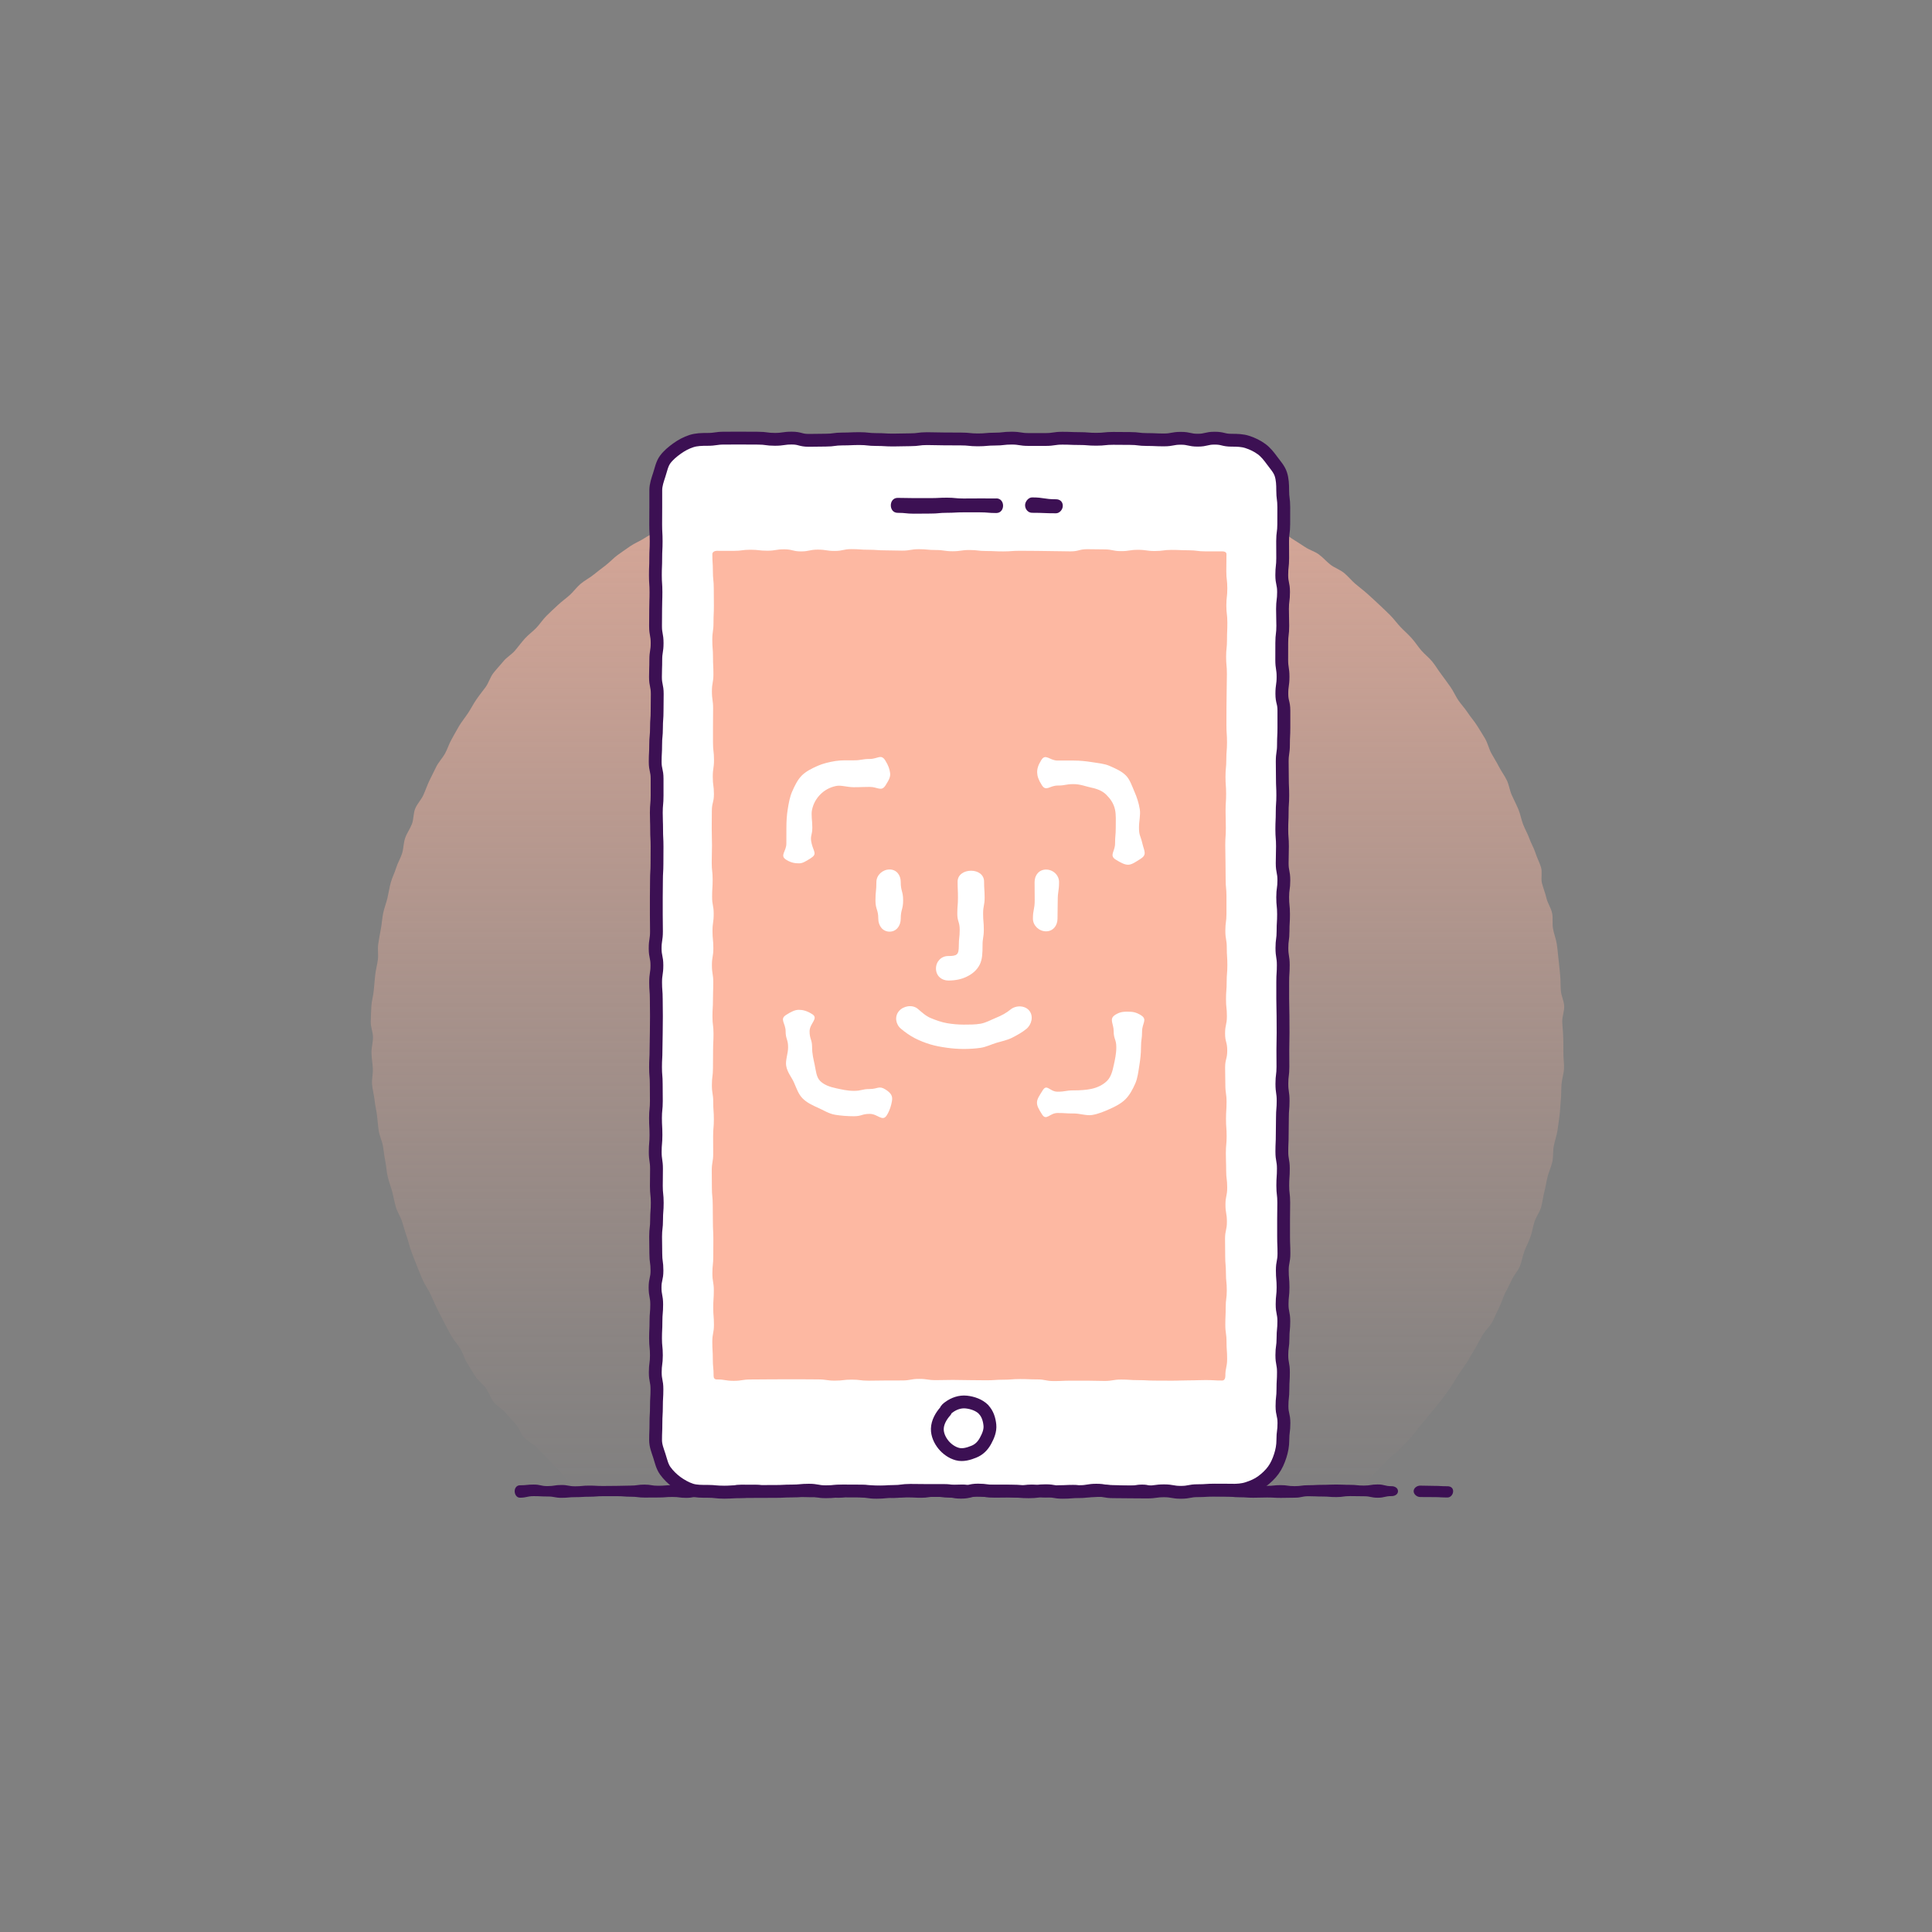 <svg xmlns="http://www.w3.org/2000/svg" viewBox="0 0 500 500"><rect x="0" y="0" width="500" height="500" fill="#808080" stroke="none"/><defs><linearGradient id="a" x1="250.4" x2="250.4" y1="29.01" y2="388.2" gradientUnits="userSpaceOnUse"><stop offset="0" stop-color="#fdb8a2"/><stop offset=".29" stop-color="#fdb8a2" stop-opacity=".68"/><stop offset=".64" stop-color="#fdb8a2" stop-opacity=".32"/><stop offset=".88" stop-color="#fdb8a2" stop-opacity=".09"/><stop offset="1" stop-color="#fdb8a2" stop-opacity="0"/></linearGradient></defs><path fill="url(#a)" d="M404.57 268.51c0 1.35.07 2.7.04 4.04s.22 2.71.15 4.05-.54 2.67-.64 4.01-.04 2.7-.18 4.04-.16 2.7-.33 4.03c-.17 1.34-.35 2.68-.56 4.01s-.7 2.62-.94 3.94-.09 2.74-.37 4.05-.91 2.56-1.23 3.87-.51 2.66-.85 3.96c-.35 1.3-.46 2.68-.84 3.97s-1.29 2.43-1.7 3.71-.59 2.65-1.04 3.92-1.1 2.47-1.58 3.73-.65 2.65-1.17 3.89-1.54 2.27-2.09 3.5-1.22 2.4-1.8 3.61c-.58 1.22-.93 2.54-1.55 3.74s-1.11 2.46-1.75 3.65c-.65 1.18-1.77 2.09-2.44 3.26-.68 1.17-1.27 2.37-1.97 3.52s-1.31 2.35-2.05 3.48-1.51 2.23-2.28 3.33c-.77 1.11-1.35 2.35-2.14 3.43s-1.55 2.2-2.38 3.27-1.72 2.08-2.57 3.12-1.69 2.1-2.57 3.12c-.88 1.02-1.61 2.17-2.52 3.17-.9 1-1.86 1.96-2.79 2.93s-2.07 1.74-3.03 2.69-1.84 1.97-2.82 2.89-1.82 2.01-2.82 2.91c-1 .9-2.05 1.96-3.07 2.84-1.97.34-2.08-.38-4.09-.38-2 0-2-.02-4-.02s-2 .36-4 .36-2-.13-4-.13-2-.31-4-.31-2 .12-4 .12-2 .19-4 .19-2-.09-4-.09-2-.15-4-.15-2 .13-4 .13-2-.25-4-.25-2 .28-4 .28-2-.2-4-.2-2-.14-4-.14-2 .32-4 .32-2-.11-4-.11-2-.1-4-.1-2 .3-4 .3-2-.43-4-.43-2 .38-4 .38-2 .17-4.01.17c-2 0-2 .14-4 .14s-2-.42-4-.42-2 .01-4 .01-2 .38-4.01.38-2-.37-4-.37-2-.08-4-.08-2-.21-4.01-.21c-2 0-2-.22-4-.22s-2 .42-4.01.42c-2 0-2 .19-4.01.19-2 0-2-.08-4.01-.08s-2-.22-4.01-.22-2 .11-4.01.11h-4.01c-2 0-2-.2-4.01-.2-2 0-2 .48-4 .48s-2-.16-4.01-.16c-2 0-2-.18-4-.18s-2 .43-4.01.43c-2 0-2-.13-4.01-.13s-2-.45-4.01-.45c-2 0-2 .67-4.01.67-2 0-2-.55-4.01-.55-2 0-2 .45-4.01.45s-2-.63-4.01-.63-2-.1-4.01-.1-2 .53-4.01.53-2.01-.03-4.02-.03-2.07.44-4.05.09c-1.03-.88-2.19-1.66-3.19-2.56s-1.69-2.14-2.67-3.07-1.83-1.98-2.78-2.93-1.92-1.89-2.84-2.86-2.3-1.55-3.2-2.55c-.9-1-1.32-2.43-2.19-3.46s-1.85-1.96-2.7-3.01c-.85-1.05-2.21-1.69-3.03-2.76s-1.21-2.47-2-3.56-1.96-1.92-2.72-3.03-1.39-2.33-2.12-3.46c-.74-1.13-1.04-2.53-1.74-3.68s-1.65-2.15-2.33-3.32-1.27-2.38-1.91-3.56-1.21-2.41-1.83-3.61-1.1-2.46-1.68-3.68-1.41-2.32-1.96-3.55-1.03-2.49-1.54-3.74c-.52-1.24-.97-2.51-1.46-3.77s-.74-2.6-1.19-3.87c-.45-1.27-.78-2.57-1.2-3.85-.42-1.28-1.22-2.44-1.6-3.73-.38-1.29-.59-2.63-.94-3.94s-.84-2.56-1.16-3.88-.36-2.68-.63-4-.38-2.66-.62-3.99-.87-2.58-1.08-3.91c-.21-1.33-.28-2.68-.45-4.02s-.5-2.65-.64-4-.53-2.66-.64-4.01.27-2.72.2-4.07c-.07-1.34-.31-2.68-.35-4.04s.39-2.7.39-4.05-.61-2.7-.58-4.05.09-2.7.16-4.04.5-2.67.61-4.01.25-2.68.38-4.02c.14-1.34.52-2.65.69-3.98s-.1-2.74.1-4.07.44-2.66.69-3.99.32-2.69.59-4.01.79-2.59 1.1-3.9.5-2.66.85-3.96c.35-1.3 1-2.52 1.39-3.81s1.13-2.47 1.54-3.75.36-2.72.8-3.99 1.28-2.4 1.76-3.66.34-2.77.86-4.01 1.56-2.27 2.11-3.5c.55-1.23.98-2.52 1.56-3.73s1.18-2.42 1.79-3.62 1.6-2.2 2.25-3.38 1.02-2.51 1.7-3.67c.67-1.17 1.28-2.37 1.98-3.52.71-1.15 1.57-2.19 2.31-3.32s1.35-2.34 2.11-3.45c.76-1.11 1.62-2.16 2.41-3.24.79-1.09 1.15-2.51 1.97-3.58s1.78-2.04 2.63-3.09 2.12-1.74 3-2.77 1.66-2.12 2.56-3.12 2.03-1.78 2.96-2.76c.93-.98 1.65-2.14 2.61-3.09.95-.95 1.95-1.86 2.93-2.78.98-.93 2.09-1.7 3.09-2.6s1.79-2.04 2.82-2.91c1.02-.87 2.27-1.48 3.31-2.33s2.12-1.64 3.19-2.47 1.98-1.85 3.06-2.64c1.09-.79 2.2-1.55 3.31-2.32s2.4-1.25 3.53-1.98 2.32-1.35 3.47-2.05 2.04-1.83 3.2-2.5 2.41-1.21 3.59-1.86 2.25-1.51 3.45-2.13 2.48-1.07 3.69-1.65 2.46-1.1 3.69-1.65 2.57-.82 3.82-1.34 2.33-1.43 3.58-1.91 2.55-.87 3.82-1.32c1.27-.45 2.53-.92 3.82-1.33s2.52-.97 3.81-1.35c1.29-.38 2.56-.88 3.86-1.23s2.64-.58 3.95-.9 2.69-.34 4.01-.62c1.32-.28 2.63-.6 3.95-.84 1.32-.24 2.69-.22 4.02-.43s2.61-.74 3.95-.91c1.33-.17 2.72.15 4.07 0s2.66-.33 4.01-.44c1.34-.1 2.68-.14 4.03-.21s2.68-.11 4.03-.14c1.34-.03 2.68-.42 4.03-.42s2.71-.35 4.05-.31 2.7.19 4.04.25 2.68.41 4.02.51 2.7.14 4.03.28 2.72.03 4.05.21 2.59.94 3.92 1.15 2.68.33 4 .57 2.66.42 3.98.7 2.69.34 4 .66 2.59.79 3.88 1.14c1.3.35 2.51 1.02 3.8 1.4 1.29.38 2.51.97 3.79 1.38s2.71.4 3.97.85 2.6.75 3.86 1.23 2.43 1.2 3.67 1.72 2.51.99 3.74 1.54 2.39 1.26 3.6 1.84c1.22.58 2.43 1.16 3.63 1.77 1.2.61 2.55.94 3.74 1.58s2.1 1.77 3.26 2.44 2.37 1.27 3.52 1.97c1.15.71 2.14 1.64 3.27 2.37 1.13.73 2.28 1.42 3.39 2.18s2.5 1.12 3.59 1.92c1.09.79 1.97 1.86 3.04 2.68s2.44 1.26 3.48 2.11c1.05.85 1.89 1.94 2.92 2.82s2.12 1.68 3.12 2.58c1 .9 2 1.81 2.98 2.74.98.93 1.97 1.85 2.92 2.8.95.95 1.74 2.07 2.67 3.05.93.98 1.96 1.86 2.86 2.86.9 1 1.63 2.16 2.5 3.18s1.99 1.85 2.84 2.89 1.53 2.23 2.35 3.3 1.58 2.18 2.37 3.27c.79 1.09 1.3 2.37 2.06 3.48s1.7 2.09 2.44 3.22c.73 1.13 1.66 2.14 2.37 3.28s1.45 2.28 2.12 3.44c.67 1.16.95 2.55 1.59 3.74.64 1.18 1.38 2.31 1.99 3.51s1.45 2.29 2.03 3.5.74 2.62 1.29 3.85 1.18 2.42 1.7 3.66.73 2.6 1.21 3.86 1.18 2.42 1.63 3.69c.45 1.27 1.17 2.44 1.58 3.73s1.07 2.49 1.45 3.78-.1 2.82.25 4.12c.35 1.3.85 2.55 1.16 3.86s1.17 2.49 1.45 3.81c.28 1.31 0 2.74.24 4.07.24 1.32.76 2.59.97 3.93s.29 2.67.46 4.01c.17 1.33.27 2.67.41 4.02s.08 2.69.18 4.03.8 2.64.87 3.99-.54 2.71-.5 4.06c.03 1.34.24 2.68.24 4.03z"/><path fill="#fff" d="M318.74 385.66c-2.19 0-2.19-.02-4.37-.02-2.19 0-2.19.15-4.38.15s-2.19.42-4.37.42c-2.19 0-2.19-.39-4.37-.39s-2.19.31-4.37.31c-2.19 0-2.19-.03-4.38-.03s-2.19-.04-4.37-.04c-2.19 0-2.19-.4-4.37-.4s-2.19.37-4.38.37-2.19.17-4.37.17c-2.19 0-2.19-.4-4.38-.4s-2.19.27-4.38.27-2.19-.18-4.38-.18-2.19.04-4.38.04-2.19-.3-4.38-.3-2.19.55-4.38.55-2.19-.44-4.38-.44h-4.38c-2.19 0-2.19-.04-4.38-.04s-2.19.29-4.37.29c-2.19 0-2.19.21-4.38.21s-2.19-.32-4.37-.32c-2.19 0-2.19-.02-4.38-.02s-2.19.2-4.38.2-2.19-.4-4.38-.4-2.19.21-4.38.21-2.19.11-4.38.11-2.19.01-4.38.01-2.19.03-4.38.03-2.19.17-4.38.17-2.19-.24-4.38-.24c-1.43 0-2.89.03-4.18-.38-1.33-.43-2.62-1.17-3.73-1.97-1.12-.82-2.17-1.85-2.98-2.97s-1.1-2.54-1.53-3.88-.97-2.61-.97-4.04c0-2.19.09-2.19.09-4.39 0-2.19.13-2.19.13-4.39 0-2.19.13-2.19.13-4.39s-.43-2.19-.43-4.39c0-2.19.29-2.19.29-4.39 0-2.19-.22-2.19-.22-4.39 0-2.19.11-2.19.11-4.39 0-2.19.19-2.19.19-4.39s-.42-2.2-.42-4.39c0-2.19.49-2.19.49-4.39 0-2.19-.3-2.19-.3-4.39s-.05-2.19-.05-4.38.25-2.19.25-4.38.17-2.19.17-4.38-.23-2.19-.23-4.39.04-2.19.04-4.39c0-2.19-.33-2.19-.33-4.39 0-2.19.19-2.19.19-4.39 0-2.19-.12-2.19-.12-4.39 0-2.19.22-2.19.22-4.39s-.03-2.19-.03-4.39-.18-2.2-.18-4.39.12-2.19.12-4.39c0-2.19.07-2.19.07-4.39 0-2.19.04-2.19.04-4.39s-.04-2.19-.04-4.39-.17-2.2-.17-4.39c0-2.19.33-2.19.33-4.39 0-2.19-.45-2.19-.45-4.39s.34-2.2.34-4.39-.04-2.2-.04-4.39v-4.39c0-2.2.04-2.2.04-4.39 0-2.2.13-2.2.13-4.39 0-2.2.02-2.2.02-4.39s-.11-2.2-.11-4.39-.08-2.2-.08-4.39.2-2.2.2-4.39v-4.39c0-2.2-.49-2.2-.49-4.39 0-2.2.12-2.2.12-4.39s.21-2.2.21-4.39c0-2.2.16-2.2.16-4.39s.04-2.2.04-4.39c0-2.19-.46-2.19-.46-4.39 0-2.2.08-2.2.08-4.39 0-2.2.35-2.2.35-4.39 0-2.2-.41-2.2-.41-4.39 0-2.2.03-2.2.03-4.39 0-2.2.08-2.2.08-4.39 0-2.2-.15-2.2-.15-4.39 0-2.2.09-2.2.09-4.39 0-2.2.11-2.2.11-4.39 0-2.2-.12-2.2-.12-4.4s.02-2.2.02-4.4v-4.4c0-1.43.5-2.75.91-4.04.43-1.33.7-2.79 1.51-3.9.82-1.12 1.95-2.05 3.08-2.86s2.38-1.49 3.71-1.92 2.71-.45 4.13-.45c2.19 0 2.19-.32 4.37-.32s2.19-.01 4.38-.01 2.19.02 4.37.02 2.19.3 4.37.3 2.19-.32 4.37-.32 2.19.58 4.38.58 2.19-.05 4.37-.05 2.19-.3 4.37-.3 2.19-.1 4.38-.1 2.19.24 4.37.24 2.19.13 4.38.13 2.19-.07 4.38-.07 2.19-.29 4.38-.29 2.19.07 4.38.07 2.19.02 4.38.02 2.19.23 4.38.23 2.19-.2 4.38-.2 2.19-.25 4.38-.25 2.19.35 4.38.35h4.37c2.18 0 2.19-.33 4.38-.33s2.19.09 4.37.09 2.19.18 4.38.18 2.19-.23 4.38-.23 2.19.03 4.38.03 2.19.27 4.38.27 2.19.1 4.38.1 2.19-.42 4.38-.42 2.19.49 4.38.49 2.19-.52 4.38-.52 2.19.53 4.38.53c1.43 0 2.77.03 4.06.45 1.33.43 2.57 1.03 3.68 1.84s1.95 1.9 2.77 3.02 1.8 2.16 2.23 3.49c.42 1.29.48 2.71.48 4.14 0 2.19.28 2.19.28 4.39s-.01 2.19-.01 4.39c0 2.19-.29 2.19-.29 4.39 0 2.19.02 2.19.02 4.39s-.24 2.19-.24 4.39c0 2.19.46 2.19.46 4.39s-.27 2.19-.27 4.39c0 2.19.07 2.19.07 4.39s-.26 2.2-.26 4.39c0 2.19-.01 2.19-.01 4.39s.34 2.19.34 4.39-.31 2.19-.31 4.38.53 2.19.53 4.38v4.38c0 2.19-.11 2.19-.11 4.39 0 2.19-.32 2.19-.32 4.39 0 2.19.04 2.19.04 4.39 0 2.19.1 2.19.1 4.39 0 2.19-.15 2.19-.15 4.39 0 2.19-.1 2.19-.1 4.39 0 2.19.17 2.19.17 4.39 0 2.2-.07 2.2-.07 4.39s.43 2.19.43 4.39c0 2.19-.3 2.19-.3 4.39 0 2.19.22 2.19.22 4.39s-.13 2.19-.13 4.39-.29 2.2-.29 4.39.35 2.19.35 4.39c0 2.19-.14 2.19-.14 4.39v4.39c0 2.2.07 2.2.07 4.39 0 2.19.02 2.19.02 4.39 0 2.2-.06 2.2-.06 4.39 0 2.2.02 2.2.02 4.39s-.27 2.2-.27 4.39c0 2.2.32 2.2.32 4.39s-.18 2.2-.18 4.39-.05 2.2-.05 4.39-.1 2.2-.1 4.39c0 2.2.39 2.2.39 4.39 0 2.2-.15 2.2-.15 4.39 0 2.2.25 2.2.25 4.39 0 2.2-.04 2.2-.04 4.39v4.39c0 2.19.09 2.19.09 4.39s-.42 2.2-.42 4.39c0 2.2.19 2.2.19 4.39 0 2.2-.24 2.2-.24 4.39s.44 2.2.44 4.39c0 2.2-.21 2.2-.21 4.39 0 2.2-.3 2.2-.3 4.39 0 2.2.41 2.2.41 4.39s-.13 2.2-.13 4.39c0 2.2-.24 2.2-.24 4.4s.5 2.2.5 4.4-.28 2.2-.28 4.4c0 1.43-.26 2.79-.68 4.08-.43 1.33-.99 2.62-1.8 3.73s-1.85 2.08-2.97 2.9c-1.11.81-2.38 1.35-3.72 1.78s-2.63.49-4.06.49z"/><path fill="none" stroke="#3c1053" stroke-miterlimit="10" stroke-width="3.32" d="M318.74 385.66c-2.19 0-2.19-.02-4.37-.02-2.19 0-2.19.15-4.38.15s-2.19.42-4.37.42c-2.19 0-2.19-.39-4.37-.39s-2.19.31-4.37.31c-2.19 0-2.19-.03-4.38-.03s-2.19-.04-4.37-.04c-2.19 0-2.19-.4-4.37-.4s-2.19.37-4.38.37-2.19.17-4.37.17c-2.19 0-2.19-.4-4.38-.4s-2.19.27-4.38.27-2.19-.18-4.38-.18-2.19.04-4.38.04-2.19-.3-4.38-.3-2.19.55-4.38.55-2.19-.44-4.38-.44h-4.38c-2.19 0-2.19-.04-4.38-.04s-2.19.29-4.37.29c-2.19 0-2.19.21-4.38.21s-2.19-.32-4.37-.32c-2.19 0-2.19-.02-4.38-.02s-2.19.2-4.38.2-2.19-.4-4.38-.4-2.19.21-4.38.21-2.19.11-4.38.11-2.19.01-4.38.01-2.19.03-4.38.03-2.19.17-4.38.17-2.19-.24-4.38-.24c-1.43 0-2.89.03-4.18-.38-1.33-.43-2.62-1.17-3.73-1.97-1.12-.82-2.17-1.85-2.98-2.97s-1.1-2.54-1.53-3.88-.97-2.61-.97-4.04c0-2.19.09-2.19.09-4.39 0-2.19.13-2.19.13-4.39 0-2.19.13-2.19.13-4.39s-.43-2.19-.43-4.39c0-2.19.29-2.19.29-4.39 0-2.19-.22-2.19-.22-4.39 0-2.19.11-2.19.11-4.39 0-2.19.19-2.19.19-4.39s-.42-2.2-.42-4.39c0-2.19.49-2.19.49-4.39 0-2.19-.3-2.19-.3-4.39s-.05-2.19-.05-4.38.25-2.19.25-4.38.17-2.19.17-4.38-.23-2.19-.23-4.39.04-2.19.04-4.39c0-2.19-.33-2.19-.33-4.39 0-2.19.19-2.19.19-4.39 0-2.19-.12-2.19-.12-4.39 0-2.19.22-2.19.22-4.39s-.03-2.19-.03-4.39-.18-2.2-.18-4.39.12-2.19.12-4.39c0-2.19.07-2.19.07-4.39 0-2.19.04-2.19.04-4.39s-.04-2.19-.04-4.39-.17-2.2-.17-4.39c0-2.19.33-2.19.33-4.39 0-2.19-.45-2.19-.45-4.39s.34-2.2.34-4.39-.04-2.2-.04-4.39v-4.39c0-2.2.04-2.2.04-4.39 0-2.2.13-2.2.13-4.39 0-2.2.02-2.2.02-4.39s-.11-2.2-.11-4.39-.08-2.2-.08-4.39.2-2.2.2-4.39v-4.39c0-2.2-.49-2.2-.49-4.39 0-2.2.12-2.2.12-4.39s.21-2.2.21-4.39c0-2.2.16-2.2.16-4.39s.04-2.2.04-4.39c0-2.19-.46-2.19-.46-4.39 0-2.2.08-2.2.08-4.39 0-2.2.35-2.2.35-4.39 0-2.2-.41-2.2-.41-4.39 0-2.2.03-2.2.03-4.39 0-2.2.08-2.2.08-4.39 0-2.2-.15-2.2-.15-4.39 0-2.2.09-2.2.09-4.39 0-2.2.11-2.2.11-4.39 0-2.2-.12-2.2-.12-4.4s.02-2.2.02-4.4v-4.4c0-1.43.5-2.75.91-4.04.43-1.33.7-2.79 1.51-3.9.82-1.12 1.95-2.05 3.08-2.86s2.38-1.49 3.71-1.92 2.71-.45 4.13-.45c2.19 0 2.19-.32 4.37-.32s2.19-.01 4.38-.01 2.19.02 4.37.02 2.19.3 4.37.3 2.19-.32 4.37-.32 2.19.58 4.38.58 2.19-.05 4.37-.05 2.19-.3 4.37-.3 2.19-.1 4.38-.1 2.19.24 4.37.24 2.19.13 4.38.13 2.19-.07 4.38-.07 2.19-.29 4.38-.29 2.19.07 4.38.07 2.19.02 4.38.02 2.19.23 4.38.23 2.19-.2 4.38-.2 2.19-.25 4.38-.25 2.19.35 4.38.35h4.37c2.18 0 2.19-.33 4.38-.33s2.19.09 4.37.09 2.19.18 4.38.18 2.19-.23 4.38-.23 2.19.03 4.38.03 2.19.27 4.38.27 2.19.1 4.38.1 2.19-.42 4.38-.42 2.19.49 4.38.49 2.19-.52 4.38-.52 2.19.53 4.38.53c1.43 0 2.77.03 4.06.45 1.33.43 2.57 1.03 3.68 1.84s1.95 1.9 2.77 3.02 1.8 2.16 2.23 3.49c.42 1.29.48 2.71.48 4.14 0 2.19.28 2.19.28 4.39s-.01 2.19-.01 4.39c0 2.19-.29 2.19-.29 4.39 0 2.19.02 2.19.02 4.39s-.24 2.19-.24 4.39c0 2.19.46 2.19.46 4.39s-.27 2.19-.27 4.39c0 2.19.07 2.19.07 4.39s-.26 2.2-.26 4.39c0 2.19-.01 2.19-.01 4.39s.34 2.19.34 4.39-.31 2.19-.31 4.38.53 2.19.53 4.38v4.38c0 2.19-.11 2.19-.11 4.39 0 2.19-.32 2.19-.32 4.39 0 2.19.04 2.19.04 4.39 0 2.19.1 2.19.1 4.39 0 2.19-.15 2.19-.15 4.39 0 2.19-.1 2.19-.1 4.39 0 2.19.17 2.19.17 4.39 0 2.2-.07 2.2-.07 4.39s.43 2.19.43 4.39c0 2.19-.3 2.19-.3 4.39 0 2.19.22 2.19.22 4.39s-.13 2.19-.13 4.39-.29 2.2-.29 4.39.35 2.19.35 4.39c0 2.19-.14 2.19-.14 4.39v4.39c0 2.2.07 2.2.07 4.39 0 2.19.02 2.19.02 4.39 0 2.2-.06 2.2-.06 4.39 0 2.2.02 2.2.02 4.39s-.27 2.2-.27 4.39c0 2.2.32 2.2.32 4.39s-.18 2.2-.18 4.39-.05 2.2-.05 4.39-.1 2.2-.1 4.39c0 2.2.39 2.2.39 4.39 0 2.2-.15 2.2-.15 4.39 0 2.2.25 2.2.25 4.39 0 2.2-.04 2.2-.04 4.39v4.39c0 2.19.09 2.19.09 4.39s-.42 2.2-.42 4.39c0 2.2.19 2.2.19 4.39 0 2.2-.24 2.2-.24 4.39s.44 2.2.44 4.39c0 2.2-.21 2.2-.21 4.39 0 2.2-.3 2.2-.3 4.39 0 2.2.41 2.2.41 4.39s-.13 2.2-.13 4.39c0 2.2-.24 2.2-.24 4.4s.5 2.2.5 4.4-.28 2.2-.28 4.4c0 1.43-.26 2.79-.68 4.08-.43 1.33-.99 2.62-1.8 3.73s-1.85 2.08-2.97 2.9c-1.11.81-2.38 1.35-3.72 1.78s-2.63.49-4.06.49z"/><path fill="#fdb8a2" d="M316.34 357.28c-2.18 0-2.18-.12-4.36-.12s-2.18.08-4.36.08-2.18.08-4.36.08-2.18-.02-4.36-.02-2.18-.12-4.36-.12-2.18-.15-4.36-.15-2.18.36-4.36.36-2.18-.07-4.36-.07h-4.36c-2.18 0-2.18.1-4.36.1s-2.18-.43-4.36-.43-2.18-.09-4.36-.09-2.18.17-4.36.17-2.18.15-4.36.15-2.18-.04-4.36-.04-2.18-.06-4.36-.06-2.18.06-4.36.06-2.18-.32-4.36-.32-2.18.4-4.36.4-2.18.01-4.36.01-2.18.05-4.36.05-2.18-.27-4.36-.27-2.18.26-4.36.26-2.18-.32-4.36-.32-2.18-.03-4.36-.03h-4.36c-2.18 0-2.18.02-4.36.02s-2.18.03-4.37.03-2.19.35-4.37.35c-2.19 0-2.19-.36-4.37-.36-.55 0-.82-.32-.82-.88 0-2.22-.21-2.22-.21-4.43s-.13-2.22-.13-4.43c0-2.22.42-2.22.42-4.43 0-2.22-.18-2.22-.18-4.43 0-2.21.15-2.21.15-4.43 0-2.21-.37-2.21-.37-4.43 0-2.21.23-2.21.23-4.43s.02-2.22.02-4.43-.12-2.22-.12-4.43c0-2.21-.04-2.21-.04-4.43 0-2.21-.22-2.21-.22-4.43 0-2.21-.03-2.21-.03-4.43s.37-2.21.37-4.43c0-2.22-.02-2.22-.02-4.43 0-2.22.19-2.22.19-4.43 0-2.21-.16-2.21-.16-4.43 0-2.21-.35-2.21-.35-4.43 0-2.22.28-2.22.28-4.43 0-2.22.03-2.22.03-4.43s.11-2.22.11-4.43-.27-2.22-.27-4.43.13-2.22.13-4.43.08-2.22.08-4.43c0-2.22-.35-2.22-.35-4.43 0-2.22.37-2.22.37-4.43 0-2.22-.22-2.22-.22-4.43s.31-2.22.31-4.43-.41-2.22-.41-4.43c0-2.22.14-2.22.14-4.43s-.24-2.22-.24-4.43.07-2.22.07-4.43-.07-2.22-.07-4.43.03-2.22.03-4.43c0-2.22.54-2.22.54-4.43 0-2.22-.3-2.22-.3-4.44s.32-2.22.32-4.43c0-2.22-.26-2.22-.26-4.43v-4.43c0-2.22.03-2.22.03-4.43 0-2.22-.31-2.22-.31-4.43 0-2.22.39-2.22.39-4.44s-.11-2.22-.11-4.44-.18-2.22-.18-4.44.31-2.22.31-4.43.1-2.22.1-4.44-.03-2.22-.03-4.44-.23-2.22-.23-4.44-.14-2.22-.14-4.44c0-.55.59-.86 1.14-.86 2.18 0 2.18.01 4.36.01s2.18-.29 4.36-.29 2.18.25 4.36.25 2.18-.36 4.36-.36 2.18.54 4.36.54 2.18-.46 4.36-.46 2.18.34 4.36.34 2.18-.47 4.36-.47 2.18.16 4.36.16 2.18.16 4.36.16 2.18.07 4.36.07 2.18-.37 4.36-.37 2.18.21 4.36.21 2.18.32 4.36.32 2.18-.32 4.36-.32 2.18.26 4.36.26 2.18.1 4.36.1 2.18-.16 4.36-.16 2.18.03 4.36.03 2.18.06 4.36.06 2.18.06 4.36.06 2.18-.56 4.36-.56 2.18.05 4.36.05 2.18.45 4.36.45 2.18-.34 4.36-.34 2.18.31 4.36.31 2.18-.29 4.36-.29 2.18.1 4.37.1 2.19.28 4.37.28h4.37c.55 0 1.08.17 1.08.72 0 2.22-.04 2.22-.04 4.43s.26 2.22.26 4.43c0 2.22-.25 2.22-.25 4.43 0 2.22.26 2.22.26 4.43s-.09 2.21-.09 4.43c0 2.21-.23 2.21-.23 4.43 0 2.21.2 2.21.2 4.43 0 2.22-.06 2.22-.06 4.43s-.05 2.22-.05 4.43c0 2.21-.01 2.21-.01 4.43 0 2.21.15 2.21.15 4.43 0 2.21-.18 2.21-.18 4.43 0 2.21-.21 2.21-.21 4.43s.16 2.22.16 4.43-.14 2.22-.14 4.43.07 2.21.07 4.43c0 2.21-.15 2.21-.15 4.43 0 2.22.06 2.22.06 4.43 0 2.22.04 2.22.04 4.43s.21 2.22.21 4.43v4.43c0 2.22-.29 2.22-.29 4.43 0 2.22.37 2.22.37 4.43s.15 2.22.15 4.43c0 2.22-.18 2.22-.18 4.43 0 2.22-.17 2.22-.17 4.43 0 2.22.23 2.22.23 4.43s-.47 2.22-.47 4.43c0 2.22.56 2.22.56 4.43s-.55 2.22-.55 4.43c0 2.22.06 2.22.06 4.43s.31 2.22.31 4.43-.14 2.22-.14 4.43c0 2.22.16 2.22.16 4.43 0 2.22-.2 2.22-.2 4.44s.08 2.22.08 4.43c0 2.22.27 2.22.27 4.43 0 2.22-.45 2.22-.45 4.43 0 2.22.37 2.22.37 4.43 0 2.22-.48 2.22-.48 4.43 0 2.22.04 2.22.04 4.44s.19 2.22.19 4.44.22 2.22.22 4.44-.28 2.22-.28 4.43c0 2.22-.1 2.22-.1 4.44s.31 2.22.31 4.44.16 2.22.16 4.44-.46 2.22-.46 4.44c0 .55-.23 1.15-.78 1.15z"/><g fill="#3c1053"><path d="M257.83 129c-2.13 0-2.13-.01-4.25-.01s-2.12.02-4.25.02-2.13-.21-4.25-.21c-2.13 0-2.13.11-4.25.11h-4.26c-2.13 0-2.13-.06-4.26-.06-2.35 0-2.36 3.87 0 3.87 2.13 0 2.13.22 4.25.22s2.12-.03 4.25-.03 2.13-.2 4.25-.2 2.13-.12 4.25-.12h4.26c2.13 0 2.13.18 4.26.18 2.35 0 2.36-3.79 0-3.79zM273.29 129.21c-3.09 0-3.09-.48-6.19-.48-.96 0-1.85 1.11-1.81 2.09.04.99.78 1.89 1.81 1.89 3.09 0 3.09.13 6.19.13.96 0 1.81-1.03 1.76-2.02-.04-.99-.74-1.61-1.76-1.61z"/></g><path fill="#fff" d="M251.49 367.29c-.07-.05-.29.08-.17.13.02.02.17-.13.17-.13z"/><path fill="none" stroke="#3c1053" stroke-linejoin="round" stroke-width="3.32" d="M251.49 367.29c-.07-.05-.29.08-.17.13.02.02.17-.13.17-.13z"/><path fill="#fff" d="M251.14 372.12s.12.06.14.05c0 0-.09-.13-.08-.13 0 0 .33.35.33.34l-.24-.31c-.03.02-.11.04-.14.06z"/><path fill="none" stroke="#3c1053" stroke-linejoin="round" stroke-width="3.32" d="M251.14 372.12s.12.06.14.05c0 0-.09-.13-.08-.13 0 0 .33.35.33.34l-.24-.31c-.03.02-.11.04-.14.06z"/><g><path fill="#fff" d="M254.54 364.75c-1.13-1.13-2.84-1.73-4.46-1.9s-3.19.38-4.5 1.34c-.38.28-.76.57-.9 1.02-1.12 1.25-2.06 2.87-2.1 4.57-.03 1.51.66 2.97 1.56 4.09.9 1.11 2.2 2.06 3.62 2.44 1.46.39 2.95-.08 4.27-.61s2.29-1.47 3.02-2.81c.7-1.29 1.27-2.65 1.13-4.08s-.59-2.98-1.66-4.04z"/><path fill="none" stroke="#3c1053" stroke-linejoin="round" stroke-width="3.32" d="M254.54 364.75c-1.13-1.13-2.84-1.73-4.46-1.9s-3.19.38-4.5 1.34c-.38.28-.76.57-.9 1.02-1.12 1.25-2.06 2.87-2.1 4.57-.03 1.51.66 2.97 1.56 4.09.9 1.11 2.2 2.06 3.62 2.44 1.46.39 2.95-.08 4.27-.61s2.29-1.47 3.02-2.81c.7-1.29 1.27-2.65 1.13-4.08s-.59-2.98-1.66-4.04z"/></g><g><g fill="#fff"><path d="M230.22 241.11c-1.8 0-2.92-1.56-2.92-3.36 0-2.37-.73-2.37-.73-4.74s.24-2.37.24-4.74c0-1.8 1.61-3.25 3.41-3.25s2.89 1.45 2.89 3.25c0 2.37.62 2.37.62 4.74s-.62 2.37-.62 4.74c0 1.8-1.09 3.36-2.89 3.36zM270.72 241.03c-1.8 0-3.4-1.48-3.4-3.28 0-2.37.46-2.37.46-4.74s-.03-2.37-.03-4.74c0-1.8 1.17-3.23 2.97-3.23s3.36 1.43 3.36 3.23c0 2.37-.34 2.37-.34 4.74s-.06 2.37-.06 4.74c0 1.8-1.16 3.28-2.96 3.28zM245.38 253.75c-1.8 0-3.15-1.29-3.15-3.09s1.35-3.24 3.15-3.24c2.34 0 2.76-.34 2.76-2.68 0-2.07.23-2.07.23-4.14s-.62-2.07-.62-4.14.17-2.07.17-4.15c0-2.07-.09-2.07-.09-4.15 0-1.8 1.68-2.82 3.48-2.82s3.37 1.02 3.37 2.82c0 2.07.14 2.07.14 4.14s-.39 2.07-.39 4.14.18 2.07.18 4.15c0 2.07-.33 2.07-.33 4.15 0 1.87-.05 3.48-.68 4.8-.74 1.53-1.96 2.53-3.49 3.26-1.32.63-2.85.96-4.72.96zM249.4 271.47c-1.46 0-2.9-.11-4.33-.31s-2.89-.45-4.26-.86-2.77-.96-4.04-1.61-2.49-1.52-3.59-2.44c-1.38-1.15-1.71-3.17-.55-4.56 1.15-1.38 3.48-1.77 4.87-.62 1.05.88 2.08 1.89 3.48 2.45 1.28.52 2.67 1.03 4.12 1.28 1.39.24 2.87.37 4.31.37s2.94.01 4.34-.23 2.77-1.03 4.05-1.55c1.39-.56 2.65-1.24 3.7-2.11 1.39-1.15 3.71-1.13 4.86.26 1.15 1.38.67 3.57-.71 4.72-1.1.91-2.36 1.6-3.68 2.28s-2.68.91-4.09 1.34-2.68 1.09-4.13 1.3-2.88.29-4.34.29zM209.83 222.1c-1.38.87-2.14 1.34-3.05 1.33s-1.94-.07-3.32-.93c-1.74-1.1.05-2.13.05-4.19 0-2.06.01-2.06.01-4.12 0-1.71.11-3.28.34-4.73.27-1.69.56-3.27 1.15-4.61.67-1.52 1.4-3.05 2.49-4.14 1.09-1.09 2.6-1.84 4.12-2.51 1.34-.59 2.91-.98 4.6-1.25 1.45-.23 3.05-.18 4.75-.18 2.06 0 2.06-.35 4.12-.35s2.91-1.37 4.01.37c.85 1.35 1.15 2.35 1.26 3.28.12.97-.28 1.75-1.17 3.16-1.1 1.74-2.04.42-4.1.42s-2.06.08-4.12.08c-1.76 0-3.31-.59-4.59-.32-1.74.36-3.06 1.17-4.04 2.15s-1.83 2.29-2.19 4.03c-.27 1.28.08 2.84.08 4.6 0 2.06-.66 2.11-.18 4.11.52 2.16 1.51 2.71-.23 3.8zM229.48 288.66c-1.1 1.74-2.32-.39-4.38-.39s-2.06.61-4.12.61c-1.71 0-3.34-.14-4.79-.37-1.69-.27-3.09-1.21-4.44-1.8-1.52-.67-2.94-1.35-4.03-2.44-1.09-1.09-1.57-2.59-2.24-4.12-.59-1.34-1.75-2.65-2.02-4.34-.23-1.45.5-3.09.5-4.8 0-2.06-.64-2.06-.64-4.12s-1.63-3.12.11-4.22c1.38-.87 2.31-1.33 3.33-1.33 1.01 0 2.08.26 3.45 1.13 1.74 1.1-.69 2.37-.69 4.43 0 2.06.65 2.06.65 4.12 0 1.76.38 3.18.65 4.46.36 1.74.45 3.29 1.43 4.27s2.43 1.54 4.17 1.9c1.28.27 2.8.66 4.56.66 2.06 0 2.06-.47 4.12-.47s2.38-.97 4.11.15c1.53.98 1.84 1.79 1.62 3-.19 1.08-.53 2.37-1.35 3.67zM277.82 288.17c-2.06 0-2.06-.13-4.12-.13s-2.91 2.12-4.01.38c-.88-1.39-1.37-2.25-1.32-3.16s.64-1.74 1.5-3.11c1.1-1.74 1.77.38 3.83.38s2.06-.34 4.12-.34c1.76 0 3.31-.11 4.59-.38 1.74-.36 3.13-1.12 4.11-2.1s1.39-2.44 1.75-4.18c.27-1.28.63-2.76.63-4.52 0-2.06-.68-2.06-.68-4.12s-1.31-3.18.44-4.28c1.38-.87 2.46-.78 3.37-.78s1.89.05 3.27.92c1.74 1.1.27 2.08.27 4.14 0 2.06-.28 2.06-.28 4.12 0 1.71-.2 3.27-.43 4.72-.27 1.69-.45 3.3-1.04 4.65-.67 1.52-1.46 3.01-2.55 4.1-1.09 1.09-2.58 1.87-4.1 2.54-1.34.59-2.87 1.27-4.56 1.54-1.45.23-3.09-.4-4.8-.4zM295.19 222.26c-1.37.87-2.27 1.5-3.17 1.53s-1.89-.46-3.28-1.33c-1.74-1.1-.16-2.1-.16-4.16s.18-2.06.18-4.12c0-1.76.09-3.31-.18-4.59-.36-1.74-1.29-2.93-2.27-3.91s-2.25-1.51-3.99-1.87c-1.28-.27-2.74-.88-4.5-.88-2.06 0-2.06.37-4.12.37s-2.97 1.64-4.07-.1c-.87-1.37-1.18-2.31-1.21-3.25-.03-.95.22-1.89 1.09-3.28 1.1-1.74 2.13.16 4.19.16h4.12c1.71 0 3.26.17 4.71.4 1.69.27 3.3.4 4.64.99 1.52.67 3.09 1.35 4.18 2.44 1.09 1.09 1.6 2.74 2.26 4.26.59 1.34 1.1 2.84 1.37 4.53.23 1.45-.21 3.03-.21 4.74 0 2.06.39 2.03.86 4.03.5 2.12 1.28 2.95-.46 4.05z"/></g></g><g><g fill="#3c1053"><path d="M360.14 387.19c-1.79 0-1.79.42-3.58.42s-1.79-.38-3.58-.38-1.79-.04-3.58-.04-1.79.25-3.58.25-1.79-.14-3.58-.14-1.79-.08-3.58-.08-1.79.38-3.58.38-1.79.05-3.58.05-1.79-.1-3.58-.1-1.79.06-3.58.06-1.79-.12-3.57-.12-1.79-.2-3.57-.2-1.79-.04-3.58-.04-1.79-.06-3.58-.06-1.79.41-3.58.41-1.79-.24-3.58-.24-1.79-.12-3.58-.12-1.79.35-3.58.35-1.79-.15-3.58-.15-1.79-.15-3.58-.15-1.79.1-3.58.1-1.79.11-3.58.11-1.79-.34-3.58-.34-1.79.18-3.58.18-1.79.22-3.58.22-1.79-.35-3.58-.35-1.79.39-3.58.39-1.79-.19-3.58-.19-1.79.05-3.58.05-1.79-.14-3.58-.14-1.79.33-3.58.33-1.79-.07-3.58-.07-1.79-.23-3.58-.23-1.79.27-3.58.27-1.79-.09-3.58-.09-1.79.11-3.58.11-1.79-.41-3.58-.41-1.79.35-3.58.35-1.79-.38-3.58-.38-1.79.42-3.58.42-1.79-.18-3.58-.18-1.79.04-3.58.04-1.79-.07-3.58-.07-1.79-.07-3.58-.07-1.79-.18-3.58-.18-1.79.23-3.58.23-1.79.27-3.58.27h-3.58c-1.79 0-1.79-.24-3.58-.24s-1.79-.12-3.58-.12-1.79.34-3.58.34-1.79-.23-3.58-.23-1.79.14-3.59.14c-1.79 0-1.79.02-3.58.02s-1.79-.22-3.58-.22-1.79-.14-3.59-.14h-3.59c-1.79 0-1.79.14-3.59.14-1.79 0-1.79.11-3.59.11s-1.79.17-3.59.17c-1.79 0-1.79-.34-3.59-.34s-1.8-.09-3.59-.09-1.8.4-3.59.4c-.83 0-1.35-.85-1.35-1.68s.53-1.53 1.35-1.53c1.79 0 1.79-.19 3.58-.19s1.79.4 3.58.4 1.79-.29 3.58-.29 1.79.34 3.58.34 1.79-.18 3.58-.18 1.79.1 3.58.1 1.79-.03 3.58-.03 1.79-.07 3.58-.07 1.79-.26 3.58-.26 1.79.3 3.58.3 1.79-.15 3.57-.15 1.79.06 3.57.06 1.79.12 3.58.12h7.16c1.79 0 1.79-.3 3.58-.3s1.79.01 3.58.01 1.79.31 3.58.31 1.79-.14 3.58-.14 1.79.09 3.58.09 1.79-.35 3.58-.35 1.79.31 3.58.31 1.79-.12 3.58-.12 1.79.3 3.58.3 1.79-.32 3.58-.32 1.79.14 3.58.14 1.79.15 3.58.15 1.79-.3 3.58-.3 1.79.11 3.58.11 1.79-.16 3.58-.16h3.58c1.79 0 1.79-.08 3.58-.08s1.79.45 3.58.45 1.79-.39 3.58-.39h3.58c1.79 0 1.79.2 3.58.2s1.79-.25 3.58-.25 1.79.42 3.58.42 1.79-.25 3.58-.25 1.79-.09 3.58-.09 1.79.34 3.58.34 1.79-.42 3.58-.42 1.79.15 3.58.15 1.79.17 3.58.17 1.79-.31 3.58-.31 1.79.42 3.58.42 1.79-.06 3.58-.06 1.79.09 3.58.09 1.79-.43 3.58-.43h3.58c1.79 0 1.79-.05 3.58-.05s1.79.39 3.58.39 1.79-.06 3.59-.06 1.79.03 3.58.03 1.79-.19 3.58-.19 1.79.26 3.59.26 1.79-.24 3.59-.24 1.79-.1 3.59-.1 1.79-.08 3.59-.08 1.79.08 3.59.08 1.79.19 3.59.19 1.8-.29 3.59-.29 1.8.45 3.59.45c.83 0 1.66.46 1.66 1.29s-.83 1.28-1.66 1.28zM374.61 387.55c-1.77 0-1.77-.1-3.53-.1s-1.77-.02-3.53-.02c-.83 0-1.7-.68-1.7-1.51s.87-1.44 1.7-1.44c1.77 0 1.77.06 3.53.06s1.77.1 3.53.1c.83 0 1.46.45 1.46 1.28s-.64 1.63-1.46 1.63z"/></g></g></svg>